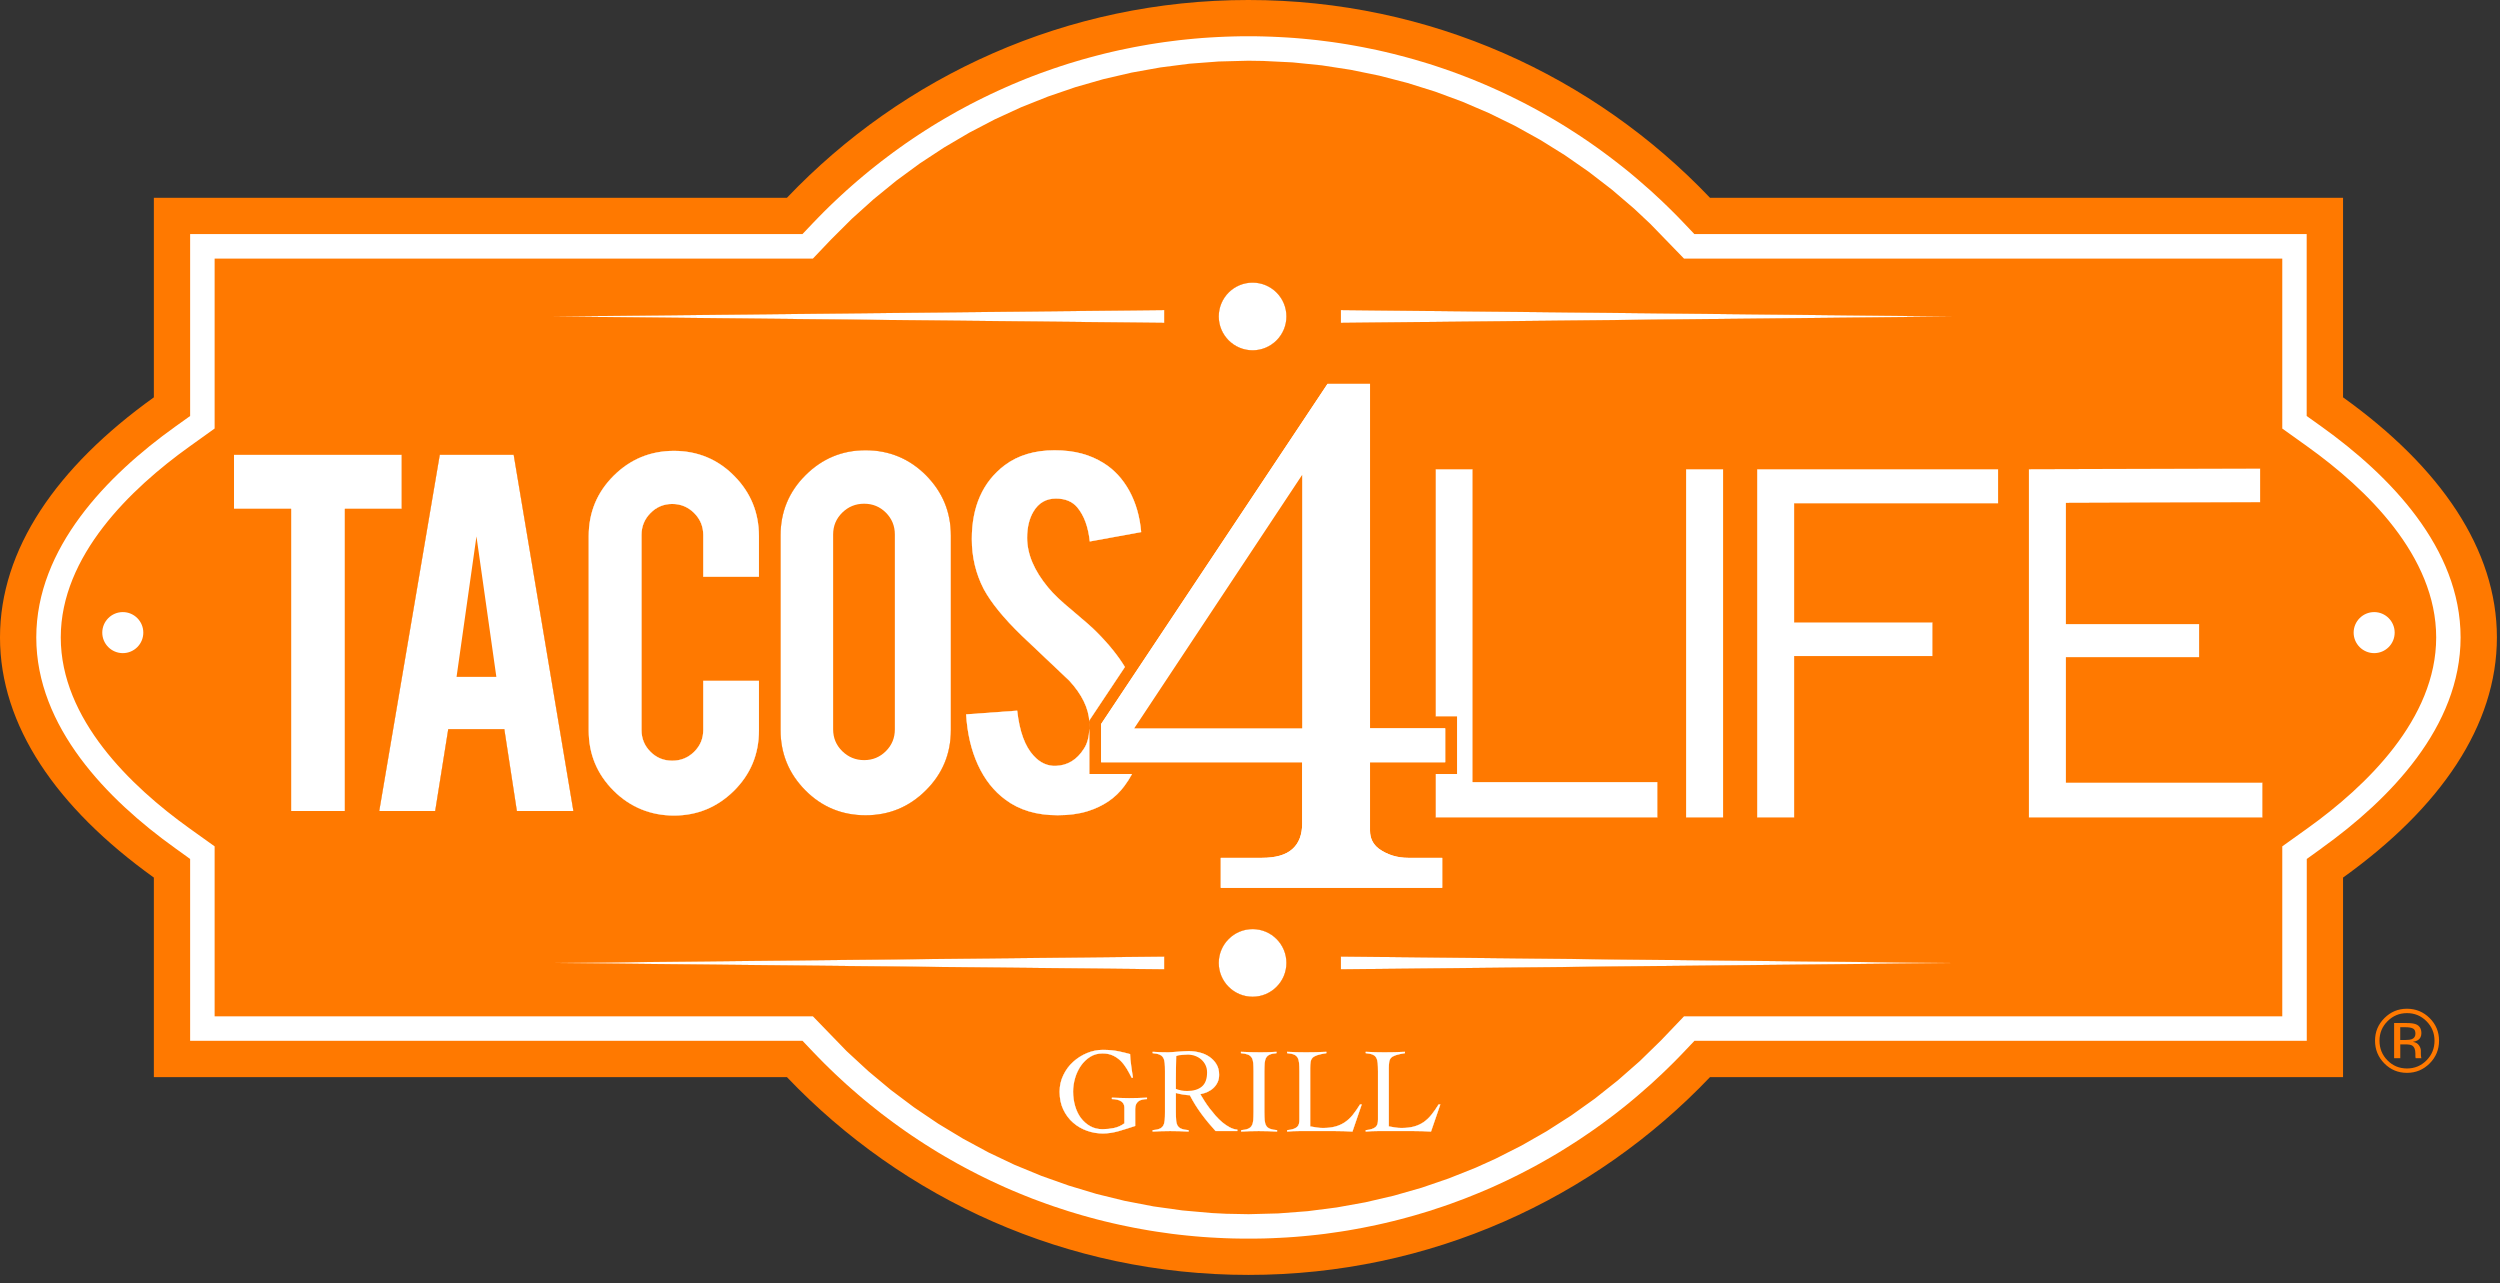 <svg width="226" height="116" viewBox="0 0 226 116" fill="none" xmlns="http://www.w3.org/2000/svg">
<rect x="0" y="0" width="226" height="116" fill="#333333" stroke="none"/>
<path d="M210.466 37.796L209.501 37.106V20.193H153.598L152.42 18.96L150.9 17.464L149.861 16.506L148.268 15.122L147.179 14.238L145.508 12.963L143.806 11.765L142.038 10.618L140.243 9.552L138.414 8.552L136.549 7.625L134.65 6.768L133.367 6.237L131.421 5.501L129.459 4.846L127.439 4.256L125.416 3.749L123.365 3.311L121.299 2.954L119.214 2.675L117.109 2.473L114.988 2.353L112.86 2.314L111.437 2.334L109.317 2.427L107.204 2.601L105.115 2.857L103.134 3.175L100.982 3.601L98.947 4.09L96.935 4.652L95.113 5.233L92.989 6.001L91.062 6.784L89.159 7.641L87.295 8.567L85.465 9.567L83.674 10.637L81.922 11.777L80.208 12.982L78.538 14.258L76.906 15.599L75.328 17.006L73.797 18.479L72.126 20.208H16.219V37.121L15.254 37.811C9.346 42.041 2.307 48.917 2.307 57.639C2.307 66.362 9.346 73.238 15.254 77.472L16.219 78.165V95.079H72.122L73.8 96.815L74.816 97.804L76.378 99.23L77.991 100.591L79.646 101.886L81.348 103.115L83.093 104.277L84.876 105.367L86.694 106.39L88.543 107.34L90.419 108.22L92.342 109.026L94.307 109.767L96.284 110.426L98.284 111.011L100.312 111.523L101.676 111.817L103.739 112.201L105.82 112.507L107.216 112.666L109.329 112.841L111.449 112.934L112.864 112.953L115 112.914L117.12 112.794L119.221 112.593L121.311 112.313L123.381 111.953L125.431 111.519L127.459 111.007L129.463 110.422L131.444 109.759L133.386 109.022L135.309 108.216L137.193 107.332L139.05 106.379L140.864 105.355L142.058 104.634L143.81 103.498L145.523 102.293L147.198 101.017L148.826 99.672L150.404 98.269L151.939 96.796L153.61 95.071H209.516V78.158L210.481 77.464C216.389 73.231 223.429 66.354 223.429 57.632C223.429 48.91 216.389 42.037 210.481 37.803L210.466 37.796Z" fill="white"/>
<path d="M21.154 41.114V45.998H26.317V73.316H31.175V45.998H36.315V41.114H21.154ZM46.436 41.114H39.757L34.284 73.316H39.339L40.521 65.912H45.591L46.727 73.316H51.833L46.436 41.114ZM68.61 52.143V48.464C68.61 46.34 67.866 44.525 66.373 43.017C64.885 41.509 63.066 40.757 60.927 40.757C58.787 40.757 56.984 41.505 55.476 43.002C53.968 44.502 53.216 46.324 53.216 48.464V66.044C53.216 68.164 53.965 69.978 55.465 71.478C56.965 72.975 58.783 73.727 60.927 73.727C63.07 73.727 64.838 72.983 66.35 71.49C67.854 69.998 68.61 68.183 68.61 66.044V61.547H63.571V65.989C63.571 66.761 63.299 67.416 62.749 67.959C62.202 68.498 61.543 68.765 60.772 68.765C60 68.765 59.345 68.498 58.806 67.959C58.267 67.42 57.996 66.761 57.996 65.989V48.363C57.996 47.592 58.264 46.933 58.806 46.382C59.345 45.836 60 45.56 60.772 45.56C61.543 45.56 62.202 45.836 62.749 46.382C63.299 46.933 63.571 47.592 63.571 48.363V52.143H68.61ZM83.705 42.963C82.209 41.459 80.387 40.703 78.247 40.703C76.107 40.703 74.332 41.455 72.824 42.952C71.316 44.452 70.564 46.274 70.564 48.413V65.989C70.564 68.114 71.308 69.932 72.8 71.44C74.289 72.948 76.103 73.7 78.247 73.7C80.391 73.7 82.185 72.952 83.693 71.451C85.201 69.955 85.957 68.133 85.957 65.989V48.413C85.957 46.289 85.205 44.475 83.705 42.963ZM98.478 65.276V65.862C98.482 65.753 98.486 65.641 98.486 65.524C98.486 65.439 98.482 65.358 98.478 65.276ZM98.478 69.971V65.862C98.443 66.625 98.284 67.226 97.998 67.66C97.366 68.672 96.517 69.195 95.455 69.23C94.703 69.261 94.032 68.959 93.45 68.323C92.663 67.482 92.167 66.121 91.958 64.241L87.333 64.575C87.438 66.288 87.791 67.811 88.399 69.137C89.008 70.467 89.838 71.517 90.88 72.285C92.132 73.231 93.706 73.7 95.61 73.7C96.637 73.7 97.536 73.58 98.308 73.339C99.746 72.893 100.858 72.134 101.649 71.052C101.909 70.707 102.138 70.347 102.339 69.971H98.478ZM96.92 55.17C95.959 54.383 95.241 53.697 94.761 53.116C93.493 51.588 92.857 50.092 92.857 48.619C92.857 47.677 93.047 46.89 93.423 46.254C93.888 45.467 94.563 45.072 95.455 45.072C96.296 45.072 96.935 45.339 97.381 45.867C97.998 46.607 98.374 47.634 98.513 48.952L103.165 48.103C103.045 46.7 102.688 45.46 102.099 44.378C101.506 43.3 100.73 42.459 99.773 41.862C98.536 41.091 97.056 40.703 95.327 40.703C93.598 40.703 92.02 41.157 90.803 42.068C88.834 43.576 87.849 45.797 87.849 48.727C87.849 50.359 88.209 51.867 88.927 53.255C89.597 54.492 90.733 55.887 92.346 57.45C94.264 59.268 95.703 60.628 96.664 61.539C97.8 62.776 98.409 64.02 98.478 65.276V65.129L98.656 64.861L101.696 60.295C101.064 59.26 100.215 58.209 99.157 57.151C98.796 56.775 98.052 56.116 96.92 55.17ZM133.13 70.699V42.413H129.781V64.776H131.715V69.971H129.781V73.909H149.842V70.699H133.13ZM102.878 99.257C102.607 99.265 102.339 99.269 102.068 99.269C101.773 99.269 101.514 99.261 101.277 99.254C101.044 99.242 100.789 99.23 100.51 99.226V99.358C101.262 99.378 101.641 99.637 101.641 100.133V101.548C101.347 101.762 101.033 101.901 100.696 101.971C100.362 102.041 100.017 102.076 99.664 102.076C99.25 102.076 98.877 101.986 98.552 101.8C98.23 101.618 97.951 101.374 97.718 101.068C97.49 100.761 97.315 100.401 97.195 99.986C97.075 99.575 97.013 99.137 97.013 98.676C97.013 98.269 97.075 97.858 97.195 97.447C97.315 97.04 97.49 96.672 97.718 96.342C97.951 96.013 98.23 95.745 98.552 95.54C98.877 95.334 99.25 95.234 99.664 95.234C100.025 95.234 100.335 95.296 100.603 95.42C100.87 95.544 101.106 95.71 101.312 95.912C101.517 96.118 101.696 96.354 101.855 96.614C102.01 96.877 102.157 97.149 102.297 97.428H102.428C102.409 97.311 102.382 97.156 102.351 96.963C102.324 96.769 102.293 96.567 102.266 96.358C102.235 96.148 102.211 95.947 102.192 95.753C102.176 95.559 102.165 95.404 102.165 95.288C102.021 95.253 101.866 95.21 101.707 95.168C101.545 95.125 101.366 95.082 101.169 95.044C100.971 95.001 100.754 94.97 100.51 94.943C100.269 94.92 99.998 94.904 99.699 94.904C99.211 94.904 98.73 95.001 98.261 95.195C97.796 95.389 97.377 95.656 97.009 95.99C96.637 96.327 96.342 96.726 96.121 97.191C95.897 97.656 95.784 98.153 95.784 98.688C95.784 99.3 95.897 99.843 96.121 100.312C96.342 100.777 96.637 101.172 97.009 101.494C97.377 101.816 97.796 102.06 98.261 102.223C98.73 102.39 99.211 102.471 99.699 102.471C100.161 102.471 100.637 102.397 101.13 102.258C101.622 102.114 102.122 101.959 102.626 101.789V100.254C102.626 100.079 102.653 99.936 102.707 99.823C102.766 99.711 102.835 99.618 102.928 99.552C103.018 99.486 103.13 99.44 103.262 99.412C103.394 99.382 103.537 99.362 103.692 99.358V99.226C103.421 99.238 103.149 99.25 102.878 99.257ZM50.026 28.612L105.25 29.186V28.031L50.026 28.612ZM50.026 87.054L105.25 87.624V86.473L50.026 87.054ZM111.166 101.905C110.941 101.785 110.72 101.634 110.503 101.455C110.29 101.277 110.084 101.075 109.891 100.855C109.697 100.63 109.515 100.405 109.34 100.18C109.17 99.951 109.015 99.73 108.875 99.509C108.735 99.292 108.615 99.095 108.514 98.916C108.739 98.874 108.96 98.804 109.166 98.711C109.375 98.614 109.557 98.494 109.708 98.346C109.863 98.203 109.984 98.029 110.077 97.831C110.17 97.637 110.212 97.408 110.212 97.153C110.212 96.78 110.131 96.459 109.96 96.187C109.794 95.916 109.577 95.695 109.313 95.52C109.053 95.342 108.755 95.214 108.425 95.137C108.1 95.055 107.774 95.016 107.46 95.016C107.324 95.016 107.165 95.02 106.991 95.032C106.817 95.044 106.642 95.055 106.468 95.071C106.297 95.086 106.134 95.098 105.983 95.106C105.828 95.117 105.7 95.125 105.599 95.125C105.363 95.125 105.13 95.121 104.898 95.113C104.661 95.106 104.429 95.094 104.196 95.082V95.21C104.456 95.234 104.661 95.272 104.809 95.334C104.956 95.392 105.064 95.482 105.142 95.606C105.219 95.73 105.266 95.893 105.285 96.094C105.305 96.296 105.312 96.548 105.312 96.858V100.517C105.312 100.827 105.305 101.079 105.285 101.281C105.266 101.483 105.219 101.645 105.142 101.769C105.064 101.893 104.956 101.986 104.809 102.041C104.661 102.103 104.456 102.142 104.196 102.165V102.297C104.456 102.281 104.719 102.269 104.983 102.262C105.247 102.254 105.514 102.25 105.785 102.25C106.057 102.25 106.34 102.25 106.619 102.262C106.894 102.269 107.173 102.281 107.452 102.297V102.165C107.181 102.142 106.968 102.103 106.817 102.041C106.661 101.986 106.545 101.893 106.468 101.769C106.394 101.645 106.344 101.483 106.328 101.281C106.309 101.079 106.301 100.827 106.301 100.517V98.808C106.371 98.831 106.464 98.854 106.58 98.881C106.692 98.905 106.809 98.928 106.929 98.947C107.049 98.963 107.169 98.982 107.282 98.994C107.394 99.009 107.487 99.017 107.561 99.017C107.867 99.61 108.216 100.168 108.607 100.699C108.999 101.231 109.425 101.746 109.887 102.25H111.86V102.118C111.623 102.099 111.395 102.025 111.166 101.905ZM114.818 102.041C114.666 101.986 114.55 101.893 114.473 101.769C114.395 101.645 114.349 101.483 114.329 101.281C114.314 101.079 114.302 100.827 114.302 100.517V96.858C114.302 96.548 114.314 96.296 114.329 96.094C114.349 95.893 114.395 95.73 114.469 95.606C114.542 95.482 114.651 95.392 114.798 95.334C114.942 95.272 115.143 95.234 115.399 95.21V95.082C115.166 95.094 114.93 95.106 114.686 95.113C114.445 95.121 114.205 95.125 113.965 95.125C113.655 95.125 113.36 95.121 113.069 95.113C112.782 95.106 112.484 95.094 112.178 95.082V95.21C112.437 95.234 112.647 95.272 112.802 95.334C112.953 95.392 113.069 95.482 113.147 95.606C113.224 95.73 113.271 95.893 113.29 96.094C113.306 96.296 113.317 96.548 113.317 96.858V100.517C113.317 100.827 113.306 101.079 113.29 101.281C113.271 101.483 113.224 101.645 113.147 101.769C113.069 101.893 112.957 101.986 112.813 102.041C112.666 102.103 112.461 102.142 112.197 102.165V102.297C112.461 102.281 112.724 102.269 112.988 102.262C113.252 102.254 113.519 102.25 113.786 102.25C114.054 102.25 114.345 102.25 114.62 102.262C114.899 102.269 115.178 102.281 115.453 102.297V102.165C115.182 102.142 114.973 102.103 114.818 102.041ZM113.236 83.992C111.546 83.992 110.177 85.36 110.177 87.05C110.177 88.74 111.546 90.105 113.236 90.105C114.926 90.105 116.291 88.737 116.291 87.05C116.291 85.364 114.922 83.992 113.236 83.992ZM113.236 25.55C111.546 25.55 110.177 26.918 110.177 28.608C110.177 30.299 111.546 31.667 113.236 31.667C114.926 31.667 116.291 30.299 116.291 28.608C116.291 26.918 114.922 25.55 113.236 25.55ZM122.943 99.839C122.722 100.196 122.505 100.51 122.291 100.777C122.074 101.044 121.838 101.265 121.582 101.44C121.326 101.614 121.039 101.746 120.718 101.835C120.396 101.921 120.02 101.967 119.59 101.967C119.4 101.967 119.21 101.952 119.024 101.921C118.838 101.893 118.644 101.859 118.446 101.824V96.559C118.446 96.342 118.458 96.156 118.481 96.009C118.504 95.858 118.558 95.734 118.651 95.633C118.741 95.536 118.888 95.455 119.082 95.389C119.279 95.323 119.555 95.265 119.907 95.21V95.082C119.597 95.094 119.291 95.106 118.981 95.113C118.667 95.121 118.361 95.125 118.054 95.125C117.768 95.125 117.485 95.121 117.202 95.113C116.923 95.106 116.64 95.094 116.353 95.082V95.21C116.616 95.234 116.822 95.272 116.969 95.334C117.112 95.392 117.225 95.482 117.295 95.606C117.368 95.73 117.415 95.893 117.434 96.094C117.45 96.296 117.461 96.548 117.461 96.858V101.2C117.461 101.343 117.45 101.471 117.423 101.583C117.395 101.692 117.345 101.785 117.264 101.862C117.182 101.94 117.07 102.002 116.93 102.052C116.787 102.103 116.593 102.142 116.353 102.165V102.297C116.535 102.281 116.717 102.269 116.903 102.262C117.085 102.254 117.268 102.25 117.45 102.25H120.675C120.935 102.25 121.202 102.25 121.47 102.262C121.737 102.273 122.001 102.281 122.264 102.297L123.106 99.839H122.943ZM130.048 99.839C129.827 100.196 129.61 100.51 129.393 100.777C129.18 101.044 128.944 101.265 128.688 101.44C128.432 101.614 128.145 101.746 127.823 101.835C127.501 101.921 127.125 101.967 126.691 101.967C126.501 101.967 126.315 101.952 126.129 101.921C125.939 101.893 125.749 101.859 125.552 101.824V96.559C125.552 96.342 125.563 96.156 125.586 96.009C125.606 95.858 125.664 95.734 125.753 95.633C125.846 95.536 125.99 95.455 126.187 95.389C126.385 95.323 126.66 95.265 127.009 95.21V95.082C126.703 95.094 126.393 95.106 126.083 95.113C125.773 95.121 125.466 95.125 125.156 95.125C124.873 95.125 124.59 95.121 124.307 95.113C124.028 95.106 123.741 95.094 123.458 95.082V95.21C123.722 95.234 123.927 95.272 124.071 95.334C124.218 95.392 124.327 95.482 124.4 95.606C124.474 95.73 124.52 95.893 124.54 96.094C124.555 96.296 124.567 96.548 124.567 96.858V101.2C124.567 101.343 124.551 101.471 124.528 101.583C124.501 101.692 124.447 101.785 124.369 101.862C124.288 101.94 124.175 102.002 124.032 102.052C123.892 102.103 123.699 102.142 123.458 102.165V102.297C123.64 102.281 123.823 102.269 124.005 102.262C124.191 102.254 124.373 102.25 124.555 102.25H127.777C128.04 102.25 128.308 102.25 128.571 102.262C128.839 102.269 129.102 102.281 129.366 102.297L130.211 99.839H130.048ZM152.42 42.413V73.909H155.769V42.413H152.42ZM121.218 86.473V87.624L176.442 87.054L121.218 86.473ZM121.218 28.031V29.186L176.442 28.612L121.218 28.031ZM180.629 45.514V42.413H158.843V73.909H162.196V59.306H174.705V56.259H162.196V45.514H180.629ZM186.761 70.75V59.411H198.802V56.414H186.761V45.463L204.318 45.405V42.355L183.412 42.413V73.909H204.531V70.75H186.761Z" fill="#FF7900"/>
<path fill-rule="evenodd" clip-rule="evenodd" d="M211.811 35.919V17.882H154.586C144.089 6.865 129.277 1.63986e-06 112.86 1.63986e-06C96.447 -0.004 81.631 6.865 71.137 17.882H13.909V35.919C5.086 42.242 0 49.677 0 57.624C0 65.571 5.086 73.006 13.909 79.332V97.37H71.137C81.631 108.383 96.447 115.252 112.86 115.252C129.273 115.252 144.089 108.383 154.586 97.37H211.811V79.332C220.634 73.006 225.72 65.575 225.72 57.624C225.72 49.673 220.634 42.242 211.811 35.919ZM209.9 76.665L208.532 77.65V94.09H153.179L152.214 95.106L151.729 95.61L151.237 96.106L150.741 96.594L150.237 97.079L149.729 97.552L149.221 98.021L148.698 98.478L148.179 98.932L147.655 99.378L147.12 99.82L146.582 100.25L146.039 100.676L145.492 101.091L144.938 101.502L144.384 101.905L143.821 102.3L143.252 102.688L142.686 103.068L142.108 103.44L141.53 103.805L140.949 104.165L140.36 104.514L139.767 104.855L139.174 105.192L138.577 105.518L137.972 105.836L137.363 106.15L136.755 106.452L136.138 106.751L135.522 107.037L134.902 107.32L134.274 107.592L133.646 107.855L133.014 108.111L132.378 108.363L131.742 108.6L131.103 108.836L130.455 109.061L129.808 109.274L129.161 109.487L128.505 109.685L127.85 109.879L127.191 110.061L126.528 110.239L125.866 110.406H125.862L125.199 110.565L124.532 110.716L123.858 110.856L123.187 110.992L122.512 111.116L121.834 111.236L121.156 111.344L120.477 111.441L119.791 111.538L119.105 111.62L118.419 111.693L117.729 111.759L117.039 111.817L116.345 111.864L115.655 111.902H115.651L114.957 111.934L114.263 111.957L113.562 111.968H112.864H112.166L111.468 111.957L110.771 111.934L110.073 111.902L109.383 111.864L108.689 111.817L107.999 111.759L107.309 111.693L106.623 111.62L105.937 111.538L104.572 111.344L103.894 111.236L103.215 111.116H103.211L102.537 110.992L101.866 110.856L101.196 110.716L100.525 110.565L99.858 110.406L99.192 110.239L98.532 110.061L97.877 109.879H97.874L97.218 109.685L96.567 109.487L95.916 109.274L95.269 109.061L94.625 108.836L93.981 108.6L93.342 108.363L92.71 108.111H92.706L92.078 107.855L91.45 107.592L90.826 107.32L90.21 107.037H90.206L89.589 106.751L88.973 106.452L88.365 106.15L87.756 105.836L87.155 105.518L86.554 105.192L85.961 104.855L85.368 104.514L84.779 104.165L84.197 103.805L83.616 103.44L83.042 103.068L82.472 102.688L81.906 102.3L81.348 101.905L80.79 101.502L80.239 101.091L79.689 100.676L79.15 100.25L78.611 99.82L78.076 99.378L77.549 98.932L77.026 98.478L76.51 98.021L75.999 97.552L75.491 97.079L74.987 96.594L74.49 96.106L74.002 95.61L73.514 95.106L72.548 94.09H17.188V77.65L15.82 76.665C9.68 72.265 3.28 65.706 3.28 57.624C3.28 49.541 9.68 42.983 15.82 38.583L17.188 37.606V21.162H72.541L73.506 20.146L73.994 19.642L74.483 19.146L74.979 18.657L75.483 18.173L75.991 17.7L76.502 17.231L77.018 16.774L77.541 16.32L78.069 15.874L78.603 15.432L79.142 15.002L79.681 14.579L80.232 14.161L80.782 13.75L81.34 13.347L81.898 12.951L82.465 12.564L83.034 12.184L83.608 11.812L84.189 11.443L84.771 11.087L85.36 10.738L85.953 10.397L86.546 10.059L87.147 9.734L87.748 9.412L88.357 9.102L88.965 8.8L89.582 8.501L90.198 8.214H90.202L90.818 7.935L91.442 7.66L92.07 7.396L92.698 7.137H92.702L93.334 6.889L93.974 6.648L94.617 6.416L95.261 6.191L95.908 5.974L96.559 5.764L97.211 5.567L97.866 5.373H97.87L98.525 5.191L99.184 5.016L99.85 4.846L100.517 4.687L101.188 4.535L101.859 4.396L102.529 4.26L103.204 4.136H103.208L103.886 4.016L104.564 3.908L105.247 3.807L105.929 3.718L106.615 3.632L107.301 3.559L107.991 3.493L108.681 3.435L109.375 3.388L110.065 3.349L110.763 3.318L111.461 3.295L112.158 3.28H113.554L114.256 3.295L114.949 3.318L115.643 3.349H115.647L116.337 3.388L117.031 3.435L117.721 3.493L118.411 3.559L119.097 3.632L119.783 3.718L120.47 3.807L121.148 3.908L121.826 4.016L122.505 4.136L123.179 4.26L123.85 4.396L124.524 4.535L125.191 4.687L125.854 4.846H125.858L126.521 5.016L127.184 5.191L127.843 5.373L128.494 5.567H128.498L129.149 5.764H129.153L129.8 5.974L130.448 6.191L131.095 6.416L131.735 6.648L132.37 6.889L133.006 7.137L133.638 7.396L134.266 7.66L134.894 7.935L135.514 8.214L136.131 8.501L136.747 8.8L137.355 9.102L137.964 9.412L138.569 9.734L139.166 10.059L139.759 10.397L140.352 10.738L140.941 11.087L141.523 11.443L142.1 11.812L142.678 12.184L143.244 12.564H143.248L143.814 12.951L144.376 13.347L144.93 13.75L145.484 14.161L146.031 14.579L146.574 15.002L147.113 15.432L147.648 15.874L148.171 16.32L148.69 16.774L149.214 17.231L149.721 17.7L150.229 18.173L150.733 18.657L151.229 19.146L151.722 19.642L152.206 20.146L153.172 21.162H208.524V37.606L209.892 38.583C216.033 42.983 222.437 49.541 222.437 57.624C222.437 65.706 216.033 72.265 209.892 76.665H209.9Z" fill="#FF7900"/>
<path d="M176.442 28.612L121.218 29.186V28.031L176.442 28.612Z" fill="white"/>
<path d="M105.25 28.031V29.186L50.026 28.612L105.25 28.031Z" fill="white"/>
<path d="M116.291 28.608C116.291 30.299 114.922 31.667 113.236 31.667C111.55 31.667 110.177 30.299 110.177 28.608C110.177 26.918 111.546 25.55 113.236 25.55C114.926 25.55 116.291 26.918 116.291 28.608Z" fill="white"/>
<path d="M176.442 87.054L121.218 87.624V86.473L176.442 87.054Z" fill="white"/>
<path d="M105.25 86.473V87.624L50.026 87.054L105.25 86.473Z" fill="white"/>
<path d="M116.291 87.05C116.291 88.737 114.922 90.105 113.236 90.105C111.55 90.105 110.177 88.737 110.177 87.05C110.177 85.364 111.546 83.992 113.236 83.992C114.926 83.992 116.291 85.36 116.291 87.05Z" fill="white"/>
<path d="M133.13 70.699V42.413H129.781V64.776H131.715V69.971H129.781V73.909H149.842V70.699H133.13Z" fill="white"/>
<path d="M152.42 42.413V73.909H155.769V42.413H152.42Z" fill="white"/>
<path d="M180.629 45.514V42.413H158.843V73.909H162.196V59.306H174.705V56.26H162.196V45.514H180.629Z" fill="white"/>
<path d="M186.761 70.75V59.411H198.802V56.414H186.761V45.463L204.318 45.405V42.355L183.412 42.413V73.909H204.531V70.75H186.761Z" fill="white"/>
<path d="M36.315 41.114V45.998H31.175V73.316H26.317V45.998H21.154V41.114H36.315Z" fill="white"/>
<path d="M46.436 41.114H39.757L34.284 73.316H39.339L40.521 65.912H45.591L46.727 73.316H51.833L46.436 41.114ZM41.273 61.187L43.072 48.491L44.87 61.187H41.273Z" fill="white"/>
<path d="M83.705 42.963C82.209 41.459 80.387 40.703 78.247 40.703C76.107 40.703 74.332 41.455 72.824 42.952C71.316 44.452 70.564 46.274 70.564 48.413V65.989C70.564 68.114 71.308 69.932 72.8 71.44C74.289 72.948 76.103 73.7 78.247 73.7C80.391 73.7 82.185 72.952 83.693 71.451C85.201 69.955 85.957 68.133 85.957 65.989V48.413C85.957 46.289 85.205 44.475 83.705 42.963ZM80.894 65.939C80.894 66.71 80.623 67.366 80.084 67.904C79.542 68.443 78.89 68.715 78.119 68.715C77.347 68.715 76.689 68.443 76.138 67.904C75.591 67.366 75.316 66.71 75.316 65.939V48.313C75.316 47.537 75.591 46.886 76.138 46.343C76.689 45.805 77.344 45.537 78.119 45.537C78.894 45.537 79.542 45.805 80.084 46.343C80.623 46.886 80.894 47.537 80.894 48.313V65.939Z" fill="white"/>
<path d="M208.609 40.381L206.318 38.742V23.375H152.233L149.19 20.239L147.729 18.867L145.713 17.142L143.62 15.529L141.457 14.025L139.232 12.641L136.941 11.37L134.588 10.218L132.184 9.187L129.73 8.28L127.226 7.497L124.683 6.838L122.109 6.311L119.493 5.908L116.857 5.64L114.186 5.509L112.848 5.489L110.166 5.559L107.514 5.76L104.89 6.098L102.297 6.563L99.73 7.16L97.211 7.881L94.734 8.73L92.303 9.699L89.934 10.788L87.609 12.002L85.349 13.331L83.147 14.777L81.026 16.335L78.972 18.01L76.995 19.79L75.099 21.681L73.487 23.375H19.402V38.738L17.111 40.381C11.812 44.18 5.493 50.255 5.493 57.624C5.493 64.993 11.812 71.072 17.111 74.871L19.402 76.51V91.877H73.487L76.533 95.02L78.491 96.827L80.53 98.529L82.631 100.106L84.81 101.579L87.058 102.936L89.368 104.184L91.702 105.293L94.148 106.301L96.618 107.177L99.129 107.933L101.672 108.557L104.27 109.057L106.882 109.422L109.538 109.658L110.844 109.724L112.875 109.763L115.554 109.693L118.21 109.491L120.834 109.154L123.423 108.689L125.99 108.092L128.513 107.371L130.975 106.526L133.417 105.553L135.208 104.743L137.542 103.56L139.817 102.262L142.027 100.847L144.174 99.316L146.248 97.668L148.241 95.92L150.152 94.055L152.233 91.877H206.318V76.51L208.609 74.871C213.912 71.072 220.231 64.997 220.231 57.624C220.231 50.251 213.912 44.18 208.609 40.381ZM121.218 28.031L176.442 28.612L121.218 29.186V28.031ZM155.769 42.413V73.909H152.42V42.413H155.769ZM129.781 64.776V42.413H133.13V70.699H149.842V73.909H129.781V69.971H131.715V64.776H129.781ZM113.236 25.55C114.922 25.55 116.291 26.918 116.291 28.608C116.291 30.299 114.922 31.667 113.236 31.667C111.55 31.667 110.177 30.299 110.177 28.608C110.177 26.918 111.546 25.55 113.236 25.55ZM120.008 34.702H123.85V65.842H130.649V68.908H123.85V75.095C123.85 75.77 124.113 76.312 124.641 76.719C125.412 77.274 126.3 77.549 127.312 77.549H130.378V80.255H110.356V77.549H114.073C115.322 77.549 116.244 77.285 116.83 76.754C117.423 76.227 117.717 75.456 117.717 74.448V68.908H99.54V65.451L102.273 61.345L120.008 34.702ZM96.664 61.539C95.703 60.628 94.264 59.268 92.346 57.45C90.733 55.887 89.597 54.492 88.927 53.255C88.209 51.867 87.849 50.359 87.849 48.727C87.849 45.797 88.834 43.576 90.803 42.068C92.02 41.157 93.528 40.703 95.327 40.703C97.125 40.703 98.536 41.091 99.773 41.862C100.73 42.459 101.506 43.3 102.099 44.378C102.688 45.46 103.045 46.7 103.165 48.103L98.513 48.952C98.374 47.634 97.998 46.607 97.381 45.867C96.935 45.339 96.296 45.072 95.455 45.072C94.563 45.072 93.888 45.467 93.423 46.254C93.047 46.89 92.857 47.677 92.857 48.619C92.857 50.092 93.493 51.588 94.761 53.116C95.241 53.697 95.959 54.383 96.92 55.17C98.052 56.116 98.796 56.775 99.157 57.151C100.215 58.209 101.064 59.26 101.696 60.295L98.656 64.861L98.478 65.129V65.276C98.482 65.358 98.486 65.439 98.486 65.524C98.486 65.641 98.482 65.753 98.478 65.862V69.971H102.339C102.138 70.347 101.909 70.707 101.649 71.052C100.858 72.134 99.746 72.893 98.308 73.339C97.536 73.58 96.637 73.7 95.61 73.7C93.706 73.7 92.132 73.231 90.88 72.285C89.838 71.517 89.008 70.467 88.399 69.137C87.791 67.811 87.438 66.288 87.333 64.575L91.958 64.241C92.167 66.121 92.663 67.482 93.45 68.323C94.032 68.959 94.703 69.261 95.455 69.23C96.517 69.195 97.366 68.672 97.998 67.66C98.284 67.226 98.443 66.625 98.478 65.862V65.276C98.409 64.02 97.8 62.776 96.664 61.539ZM105.25 28.031V29.186L50.026 28.612L105.25 28.031ZM85.957 48.413V65.989C85.957 68.133 85.201 69.955 83.693 71.451C82.185 72.952 80.371 73.7 78.247 73.7C76.123 73.7 74.289 72.948 72.8 71.44C71.308 69.932 70.564 68.114 70.564 65.989V48.413C70.564 46.274 71.316 44.452 72.824 42.952C74.332 41.455 76.138 40.703 78.247 40.703C80.356 40.703 82.209 41.459 83.705 42.963C85.205 44.475 85.957 46.289 85.957 48.413ZM62.749 46.382C62.202 45.836 61.543 45.56 60.772 45.56C60 45.56 59.345 45.836 58.806 46.382C58.264 46.933 57.996 47.592 57.996 48.363V65.989C57.996 66.761 58.264 67.416 58.806 67.959C59.349 68.501 60 68.765 60.772 68.765C61.543 68.765 62.202 68.498 62.749 67.959C63.299 67.416 63.571 66.761 63.571 65.989V61.547H68.61V66.044C68.61 68.183 67.854 69.998 66.35 71.49C64.838 72.983 63.032 73.727 60.927 73.727C58.822 73.727 56.965 72.975 55.465 71.478C53.965 69.978 53.216 68.164 53.216 66.044V48.464C53.216 46.324 53.968 44.502 55.476 43.002C56.984 41.506 58.802 40.757 60.927 40.757C63.051 40.757 64.885 41.509 66.373 43.017C67.866 44.525 68.61 46.34 68.61 48.464V52.143H63.571V48.363C63.571 47.592 63.299 46.933 62.749 46.382ZM31.175 73.316H26.317V45.998H21.154V41.114H36.315V45.998H31.175V73.316ZM45.591 65.912H40.521L39.339 73.316H34.284L39.757 41.114H46.436L51.833 73.316H46.727L45.591 65.912ZM50.026 87.054L105.25 86.473V87.624L50.026 87.054ZM103.692 99.358C103.537 99.362 103.394 99.382 103.262 99.412C103.13 99.44 103.018 99.486 102.928 99.552C102.835 99.618 102.766 99.711 102.707 99.823C102.653 99.936 102.626 100.079 102.626 100.254V101.789C102.122 101.959 101.622 102.114 101.13 102.258C100.637 102.397 100.161 102.471 99.699 102.471C99.211 102.471 98.73 102.39 98.261 102.223C97.796 102.06 97.377 101.816 97.009 101.494C96.637 101.172 96.342 100.777 96.121 100.312C95.897 99.843 95.784 99.3 95.784 98.688C95.784 98.153 95.897 97.656 96.121 97.191C96.342 96.726 96.637 96.327 97.009 95.99C97.377 95.656 97.796 95.389 98.261 95.195C98.73 95.001 99.211 94.904 99.699 94.904C99.998 94.904 100.269 94.92 100.51 94.943C100.754 94.97 100.971 95.001 101.169 95.044C101.366 95.082 101.545 95.125 101.707 95.168C101.866 95.21 102.021 95.253 102.165 95.288C102.165 95.404 102.176 95.559 102.192 95.753C102.211 95.947 102.235 96.148 102.266 96.358C102.293 96.567 102.324 96.769 102.351 96.963C102.382 97.156 102.409 97.311 102.428 97.428H102.297C102.157 97.149 102.01 96.877 101.855 96.614C101.696 96.354 101.517 96.118 101.312 95.912C101.106 95.71 100.87 95.544 100.603 95.42C100.335 95.296 100.025 95.234 99.664 95.234C99.25 95.234 98.877 95.334 98.552 95.54C98.23 95.745 97.951 96.013 97.718 96.342C97.49 96.672 97.315 97.04 97.195 97.447C97.075 97.858 97.013 98.269 97.013 98.676C97.013 99.137 97.075 99.575 97.195 99.986C97.315 100.401 97.49 100.761 97.718 101.068C97.951 101.374 98.23 101.618 98.552 101.8C98.877 101.986 99.25 102.076 99.664 102.076C100.017 102.076 100.362 102.041 100.696 101.971C101.033 101.901 101.347 101.762 101.641 101.548V100.134C101.641 99.637 101.262 99.378 100.51 99.358V99.226C100.789 99.23 101.044 99.242 101.277 99.254C101.514 99.261 101.773 99.269 102.068 99.269C102.339 99.269 102.607 99.265 102.878 99.257C103.149 99.25 103.421 99.238 103.692 99.226V99.358ZM111.86 102.25H109.887C109.425 101.746 108.999 101.231 108.607 100.699C108.216 100.168 107.867 99.61 107.561 99.017C107.487 99.017 107.394 99.009 107.282 98.994C107.169 98.982 107.049 98.963 106.929 98.947C106.809 98.928 106.692 98.905 106.58 98.881C106.464 98.854 106.371 98.831 106.301 98.808V100.517C106.301 100.827 106.309 101.079 106.328 101.281C106.344 101.483 106.394 101.645 106.468 101.769C106.545 101.893 106.661 101.986 106.817 102.041C106.968 102.103 107.181 102.142 107.452 102.165V102.297C107.173 102.281 106.894 102.269 106.619 102.262C106.34 102.254 106.061 102.25 105.785 102.25C105.51 102.25 105.247 102.25 104.983 102.262C104.719 102.273 104.456 102.281 104.196 102.297V102.165C104.456 102.142 104.661 102.103 104.809 102.041C104.956 101.986 105.064 101.893 105.142 101.769C105.219 101.645 105.266 101.483 105.285 101.281C105.305 101.079 105.312 100.827 105.312 100.517V96.858C105.312 96.548 105.305 96.296 105.285 96.094C105.266 95.893 105.219 95.73 105.142 95.606C105.064 95.482 104.956 95.393 104.809 95.334C104.661 95.272 104.456 95.234 104.196 95.21V95.082C104.429 95.094 104.661 95.106 104.898 95.114C105.13 95.121 105.363 95.125 105.599 95.125C105.7 95.125 105.828 95.117 105.983 95.106C106.134 95.098 106.297 95.086 106.468 95.071C106.642 95.055 106.817 95.044 106.991 95.032C107.165 95.02 107.324 95.016 107.46 95.016C107.774 95.016 108.1 95.055 108.425 95.137C108.755 95.214 109.053 95.342 109.313 95.52C109.577 95.695 109.794 95.916 109.96 96.187C110.131 96.459 110.212 96.78 110.212 97.153C110.212 97.408 110.17 97.637 110.077 97.831C109.984 98.029 109.863 98.203 109.708 98.346C109.557 98.494 109.375 98.614 109.166 98.711C108.96 98.804 108.739 98.874 108.514 98.916C108.615 99.095 108.735 99.292 108.875 99.509C109.015 99.73 109.17 99.951 109.34 100.18C109.515 100.405 109.697 100.63 109.891 100.855C110.084 101.076 110.29 101.277 110.503 101.455C110.72 101.634 110.941 101.785 111.166 101.905C111.395 102.025 111.623 102.099 111.86 102.118V102.25ZM115.453 102.297C115.178 102.281 114.899 102.269 114.62 102.262C114.345 102.254 114.066 102.25 113.786 102.25C113.507 102.25 113.252 102.25 112.988 102.262C112.724 102.269 112.461 102.281 112.197 102.297V102.165C112.461 102.142 112.666 102.103 112.813 102.041C112.957 101.986 113.069 101.893 113.147 101.769C113.224 101.645 113.271 101.483 113.29 101.281C113.306 101.079 113.317 100.827 113.317 100.517V96.858C113.317 96.548 113.306 96.296 113.29 96.094C113.271 95.893 113.224 95.73 113.147 95.606C113.069 95.482 112.953 95.393 112.802 95.334C112.647 95.272 112.437 95.234 112.178 95.21V95.082C112.484 95.094 112.782 95.106 113.069 95.114C113.36 95.121 113.655 95.125 113.965 95.125C114.205 95.125 114.445 95.121 114.686 95.114C114.93 95.106 115.166 95.094 115.399 95.082V95.21C115.143 95.234 114.942 95.272 114.798 95.334C114.651 95.393 114.542 95.482 114.469 95.606C114.395 95.73 114.349 95.893 114.329 96.094C114.314 96.296 114.302 96.548 114.302 96.858V100.517C114.302 100.827 114.314 101.079 114.329 101.281C114.349 101.483 114.395 101.645 114.473 101.769C114.55 101.893 114.666 101.986 114.818 102.041C114.973 102.103 115.182 102.142 115.453 102.165V102.297ZM113.236 90.105C111.546 90.105 110.177 88.737 110.177 87.05C110.177 85.364 111.546 83.992 113.236 83.992C114.926 83.992 116.291 85.36 116.291 87.05C116.291 88.74 114.922 90.105 113.236 90.105ZM122.264 102.297C122.001 102.281 121.737 102.269 121.47 102.262C121.202 102.254 120.935 102.25 120.675 102.25H117.45C117.268 102.25 117.085 102.25 116.903 102.262C116.717 102.269 116.535 102.281 116.353 102.297V102.165C116.593 102.142 116.787 102.103 116.93 102.052C117.07 102.002 117.182 101.94 117.264 101.862C117.345 101.785 117.395 101.692 117.423 101.583C117.45 101.471 117.461 101.343 117.461 101.2V96.858C117.461 96.548 117.45 96.296 117.434 96.094C117.415 95.893 117.368 95.73 117.295 95.606C117.225 95.482 117.112 95.393 116.969 95.334C116.822 95.272 116.616 95.234 116.353 95.21V95.082C116.64 95.094 116.923 95.106 117.202 95.114C117.485 95.121 117.768 95.125 118.054 95.125C118.361 95.125 118.667 95.121 118.981 95.114C119.291 95.106 119.597 95.094 119.907 95.082V95.21C119.555 95.265 119.279 95.323 119.082 95.389C118.888 95.455 118.741 95.536 118.651 95.633C118.558 95.734 118.504 95.858 118.481 96.009C118.458 96.156 118.446 96.342 118.446 96.559V101.824C118.644 101.859 118.838 101.893 119.024 101.921C119.21 101.952 119.4 101.967 119.59 101.967C120.02 101.967 120.396 101.921 120.718 101.835C121.039 101.746 121.326 101.614 121.582 101.44C121.838 101.265 122.074 101.044 122.291 100.777C122.505 100.51 122.722 100.196 122.943 99.839H123.106L122.264 102.297ZM129.366 102.297C129.102 102.281 128.839 102.269 128.571 102.262C128.308 102.254 128.04 102.25 127.777 102.25H124.555C124.373 102.25 124.191 102.25 124.005 102.262C123.823 102.269 123.64 102.281 123.458 102.297V102.165C123.699 102.142 123.892 102.103 124.032 102.052C124.175 102.002 124.288 101.94 124.369 101.862C124.447 101.785 124.501 101.692 124.528 101.583C124.551 101.471 124.567 101.343 124.567 101.2V96.858C124.567 96.548 124.555 96.296 124.54 96.094C124.52 95.893 124.474 95.73 124.4 95.606C124.327 95.482 124.218 95.393 124.071 95.334C123.927 95.272 123.722 95.234 123.458 95.21V95.082C123.741 95.094 124.028 95.106 124.307 95.114C124.59 95.121 124.873 95.125 125.156 95.125C125.466 95.125 125.773 95.121 126.083 95.114C126.393 95.106 126.703 95.094 127.009 95.082V95.21C126.66 95.265 126.385 95.323 126.187 95.389C125.99 95.455 125.846 95.536 125.753 95.633C125.664 95.734 125.606 95.858 125.586 96.009C125.563 96.156 125.552 96.342 125.552 96.559V101.824C125.749 101.859 125.939 101.893 126.129 101.921C126.315 101.952 126.501 101.967 126.691 101.967C127.125 101.967 127.501 101.921 127.823 101.835C128.145 101.746 128.432 101.614 128.688 101.44C128.944 101.265 129.18 101.044 129.393 100.777C129.61 100.51 129.827 100.196 130.048 99.839H130.211L129.366 102.297ZM121.218 87.624V86.473L176.442 87.054L121.218 87.624ZM180.629 45.514H162.196V56.26H174.705V59.306H162.196V73.909H158.843V42.413H180.629V45.514ZM204.531 73.909H183.412V42.413L204.318 42.355V45.405L186.761 45.463V56.414H198.802V59.411H186.761V70.75H204.531V73.909Z" fill="#FF7900"/>
<path d="M98.478 69.971H102.339C102.138 70.347 101.909 70.707 101.649 71.052C100.858 72.134 99.746 72.893 98.308 73.339C97.536 73.579 96.637 73.7 95.61 73.7C93.706 73.7 92.132 73.231 90.88 72.285C89.838 71.517 89.008 70.467 88.399 69.137C87.791 67.811 87.438 66.288 87.333 64.575L91.958 64.241C92.167 66.121 92.663 67.482 93.45 68.323C94.032 68.959 94.703 69.261 95.455 69.23C96.517 69.195 97.366 68.672 97.998 67.66C98.284 67.226 98.443 66.625 98.478 65.862V69.971Z" fill="white"/>
<path d="M88.927 53.255C88.209 51.867 87.849 50.359 87.849 48.727C87.849 45.797 88.834 43.576 90.803 42.068C92.02 41.157 93.528 40.703 95.327 40.703C97.125 40.703 98.536 41.091 99.773 41.862C100.73 42.459 101.506 43.3 102.099 44.378C102.688 45.46 103.045 46.7 103.165 48.103L98.513 48.952C98.374 47.634 97.998 46.607 97.381 45.867C96.935 45.339 96.296 45.072 95.455 45.072C94.563 45.072 93.888 45.467 93.423 46.254C93.047 46.89 92.857 47.677 92.857 48.619C92.857 50.092 93.493 51.588 94.761 53.116C95.241 53.697 95.959 54.383 96.92 55.17C98.052 56.116 98.796 56.775 99.157 57.151C100.215 58.209 101.064 59.26 101.696 60.295L98.656 64.861L98.478 65.129V65.276C98.409 64.02 97.8 62.776 96.664 61.539C95.703 60.628 94.264 59.268 92.346 57.45C90.733 55.887 89.597 54.492 88.927 53.255Z" fill="white"/>
<path d="M63.571 52.143V48.363C63.571 47.592 63.299 46.933 62.749 46.382C62.202 45.836 61.543 45.56 60.772 45.56C60 45.56 59.345 45.836 58.806 46.382C58.264 46.933 57.996 47.592 57.996 48.363V65.989C57.996 66.761 58.264 67.416 58.806 67.959C59.349 68.501 60 68.765 60.772 68.765C61.543 68.765 62.202 68.498 62.749 67.959C63.299 67.416 63.571 66.761 63.571 65.989V61.547H68.61V66.044C68.61 68.183 67.854 69.998 66.35 71.49C64.838 72.983 63.032 73.727 60.927 73.727C58.822 73.727 56.965 72.975 55.465 71.478C53.965 69.978 53.216 68.164 53.216 66.044V48.464C53.216 46.324 53.968 44.502 55.476 43.002C56.984 41.505 58.802 40.757 60.927 40.757C63.051 40.757 64.885 41.509 66.373 43.017C67.866 44.525 68.61 46.34 68.61 48.464V52.143H63.571Z" fill="white"/>
<path d="M102.878 99.257C102.607 99.265 102.339 99.269 102.068 99.269C101.773 99.269 101.513 99.261 101.277 99.254C101.044 99.242 100.789 99.23 100.509 99.226V99.358C101.262 99.378 101.641 99.637 101.641 100.133V101.548C101.347 101.762 101.033 101.901 100.696 101.971C100.362 102.041 100.017 102.076 99.664 102.076C99.25 102.076 98.877 101.986 98.552 101.8C98.23 101.618 97.951 101.374 97.718 101.068C97.49 100.761 97.315 100.401 97.195 99.986C97.075 99.575 97.013 99.137 97.013 98.676C97.013 98.269 97.075 97.858 97.195 97.447C97.315 97.04 97.49 96.672 97.718 96.342C97.951 96.013 98.23 95.745 98.552 95.54C98.877 95.334 99.25 95.234 99.664 95.234C100.025 95.234 100.335 95.296 100.602 95.42C100.87 95.544 101.106 95.71 101.312 95.912C101.517 96.117 101.696 96.354 101.855 96.614C102.01 96.877 102.157 97.149 102.297 97.428H102.428C102.409 97.311 102.382 97.156 102.351 96.963C102.324 96.769 102.293 96.567 102.266 96.358C102.234 96.148 102.211 95.947 102.192 95.753C102.176 95.559 102.165 95.404 102.165 95.288C102.021 95.253 101.866 95.21 101.707 95.168C101.544 95.125 101.366 95.082 101.168 95.044C100.971 95.001 100.754 94.97 100.509 94.943C100.269 94.92 99.998 94.904 99.699 94.904C99.211 94.904 98.73 95.001 98.261 95.195C97.796 95.389 97.377 95.656 97.009 95.99C96.637 96.327 96.342 96.726 96.121 97.191C95.896 97.656 95.784 98.153 95.784 98.688C95.784 99.3 95.896 99.843 96.121 100.312C96.342 100.777 96.637 101.172 97.009 101.494C97.377 101.816 97.796 102.06 98.261 102.223C98.73 102.39 99.211 102.471 99.699 102.471C100.161 102.471 100.637 102.397 101.13 102.258C101.622 102.114 102.122 101.959 102.626 101.789V100.254C102.626 100.079 102.653 99.936 102.707 99.823C102.766 99.711 102.835 99.618 102.928 99.552C103.018 99.486 103.13 99.44 103.262 99.412C103.394 99.382 103.537 99.362 103.692 99.358V99.226C103.421 99.238 103.149 99.25 102.878 99.257Z" fill="white"/>
<path d="M111.166 101.905C110.941 101.785 110.72 101.634 110.503 101.455C110.29 101.277 110.084 101.075 109.891 100.855C109.697 100.63 109.515 100.405 109.34 100.18C109.17 99.951 109.014 99.73 108.875 99.509C108.735 99.292 108.615 99.095 108.514 98.916C108.739 98.874 108.96 98.804 109.166 98.711C109.375 98.614 109.557 98.494 109.708 98.346C109.863 98.203 109.984 98.029 110.077 97.831C110.17 97.637 110.212 97.408 110.212 97.153C110.212 96.78 110.131 96.459 109.96 96.187C109.794 95.916 109.577 95.695 109.313 95.52C109.053 95.342 108.755 95.214 108.425 95.137C108.1 95.055 107.774 95.016 107.46 95.016C107.324 95.016 107.165 95.02 106.991 95.032C106.816 95.044 106.642 95.055 106.468 95.071C106.297 95.086 106.134 95.098 105.983 95.106C105.828 95.117 105.7 95.125 105.599 95.125C105.363 95.125 105.13 95.121 104.898 95.114C104.661 95.106 104.429 95.094 104.196 95.082V95.21C104.456 95.234 104.661 95.272 104.808 95.334C104.956 95.393 105.064 95.482 105.142 95.606C105.219 95.73 105.266 95.893 105.285 96.094C105.305 96.296 105.312 96.548 105.312 96.858V100.517C105.312 100.827 105.305 101.079 105.285 101.281C105.266 101.483 105.219 101.645 105.142 101.769C105.064 101.893 104.956 101.986 104.808 102.041C104.661 102.103 104.456 102.142 104.196 102.165V102.297C104.456 102.281 104.719 102.269 104.983 102.262C105.247 102.254 105.514 102.25 105.785 102.25C106.057 102.25 106.34 102.25 106.619 102.262C106.894 102.269 107.173 102.281 107.452 102.297V102.165C107.181 102.142 106.968 102.103 106.816 102.041C106.661 101.986 106.545 101.893 106.468 101.769C106.394 101.645 106.344 101.483 106.328 101.281C106.309 101.079 106.301 100.827 106.301 100.517V98.808C106.371 98.831 106.464 98.854 106.58 98.881C106.692 98.905 106.809 98.928 106.929 98.947C107.049 98.963 107.169 98.982 107.282 98.994C107.394 99.009 107.487 99.017 107.561 99.017C107.867 99.61 108.216 100.168 108.607 100.699C108.999 101.231 109.425 101.746 109.887 102.25H111.86V102.118C111.623 102.099 111.395 102.025 111.166 101.905ZM107.32 98.622C106.968 98.622 106.627 98.56 106.301 98.436V97.691C106.301 97.273 106.305 96.885 106.309 96.528C106.316 96.172 106.328 95.815 106.344 95.462C106.51 95.412 106.685 95.381 106.859 95.365C107.034 95.35 107.212 95.342 107.394 95.342C107.623 95.342 107.84 95.381 108.049 95.459C108.255 95.536 108.441 95.644 108.604 95.788C108.762 95.931 108.89 96.098 108.98 96.292C109.073 96.486 109.119 96.703 109.119 96.943C109.119 97.536 108.96 97.963 108.646 98.226C108.332 98.49 107.89 98.622 107.32 98.622Z" fill="white"/>
<path d="M114.818 102.041C114.666 101.986 114.55 101.893 114.473 101.769C114.395 101.645 114.349 101.483 114.329 101.281C114.314 101.079 114.302 100.827 114.302 100.517V96.858C114.302 96.548 114.314 96.296 114.329 96.094C114.349 95.893 114.395 95.73 114.469 95.606C114.542 95.482 114.651 95.393 114.798 95.334C114.942 95.272 115.143 95.234 115.399 95.21V95.082C115.166 95.094 114.93 95.106 114.686 95.114C114.445 95.121 114.205 95.125 113.965 95.125C113.655 95.125 113.36 95.121 113.069 95.114C112.782 95.106 112.484 95.094 112.178 95.082V95.21C112.437 95.234 112.647 95.272 112.802 95.334C112.953 95.393 113.069 95.482 113.147 95.606C113.224 95.73 113.271 95.893 113.29 96.094C113.306 96.296 113.317 96.548 113.317 96.858V100.517C113.317 100.827 113.306 101.079 113.29 101.281C113.271 101.483 113.224 101.645 113.147 101.769C113.069 101.893 112.957 101.986 112.813 102.041C112.666 102.103 112.461 102.142 112.197 102.165V102.297C112.461 102.281 112.724 102.269 112.988 102.262C113.251 102.254 113.519 102.25 113.786 102.25C114.054 102.25 114.345 102.25 114.62 102.262C114.899 102.269 115.178 102.281 115.453 102.297V102.165C115.182 102.142 114.973 102.103 114.818 102.041Z" fill="white"/>
<path d="M122.943 99.839C122.722 100.196 122.505 100.51 122.291 100.777C122.074 101.044 121.838 101.265 121.582 101.44C121.326 101.614 121.039 101.746 120.718 101.835C120.396 101.921 120.02 101.967 119.59 101.967C119.4 101.967 119.21 101.952 119.024 101.921C118.837 101.893 118.644 101.859 118.446 101.824V96.559C118.446 96.342 118.458 96.156 118.481 96.009C118.504 95.858 118.558 95.734 118.651 95.633C118.741 95.536 118.888 95.455 119.082 95.389C119.279 95.323 119.555 95.265 119.907 95.21V95.082C119.597 95.094 119.291 95.106 118.981 95.114C118.667 95.121 118.361 95.125 118.054 95.125C117.768 95.125 117.485 95.121 117.202 95.114C116.923 95.106 116.64 95.094 116.353 95.082V95.21C116.616 95.234 116.822 95.272 116.969 95.334C117.112 95.393 117.225 95.482 117.295 95.606C117.368 95.73 117.415 95.893 117.434 96.094C117.45 96.296 117.461 96.548 117.461 96.858V101.2C117.461 101.343 117.45 101.471 117.423 101.583C117.395 101.692 117.345 101.785 117.264 101.862C117.182 101.94 117.07 102.002 116.93 102.052C116.787 102.103 116.593 102.142 116.353 102.165V102.297C116.535 102.281 116.717 102.269 116.903 102.262C117.085 102.254 117.268 102.25 117.45 102.25H120.675C120.935 102.25 121.202 102.25 121.47 102.262C121.737 102.273 122.001 102.281 122.264 102.297L123.106 99.839H122.943Z" fill="white"/>
<path d="M130.048 99.839C129.827 100.196 129.61 100.51 129.393 100.777C129.18 101.044 128.943 101.265 128.688 101.44C128.432 101.614 128.145 101.746 127.823 101.835C127.501 101.921 127.125 101.967 126.691 101.967C126.501 101.967 126.315 101.952 126.129 101.921C125.939 101.893 125.749 101.859 125.552 101.824V96.559C125.552 96.342 125.563 96.156 125.586 96.009C125.606 95.858 125.664 95.734 125.753 95.633C125.846 95.536 125.99 95.455 126.187 95.389C126.385 95.323 126.66 95.265 127.009 95.21V95.082C126.703 95.094 126.393 95.106 126.083 95.114C125.773 95.121 125.466 95.125 125.156 95.125C124.873 95.125 124.59 95.121 124.307 95.114C124.028 95.106 123.741 95.094 123.458 95.082V95.21C123.722 95.234 123.927 95.272 124.071 95.334C124.218 95.393 124.327 95.482 124.4 95.606C124.474 95.73 124.52 95.893 124.54 96.094C124.555 96.296 124.567 96.548 124.567 96.858V101.2C124.567 101.343 124.551 101.471 124.528 101.583C124.501 101.692 124.447 101.785 124.369 101.862C124.288 101.94 124.175 102.002 124.032 102.052C123.892 102.103 123.699 102.142 123.458 102.165V102.297C123.64 102.281 123.823 102.269 124.005 102.262C124.191 102.254 124.373 102.25 124.555 102.25H127.777C128.04 102.25 128.308 102.25 128.571 102.262C128.839 102.269 129.102 102.281 129.366 102.297L130.211 99.839H130.048Z" fill="white"/>
<path d="M98.478 65.276V65.862C98.482 65.753 98.486 65.641 98.486 65.524C98.486 65.439 98.482 65.358 98.478 65.276Z" fill="#FF7900"/>
<path d="M130.649 68.908V65.842H123.85V34.702H120.008L102.273 61.345L99.54 65.451V68.908H117.717V74.448C117.717 75.456 117.423 76.227 116.83 76.754C116.244 77.285 115.322 77.549 114.073 77.549H110.356V80.255H130.378V77.549H127.312C126.3 77.549 125.412 77.274 124.641 76.719C124.113 76.312 123.85 75.77 123.85 75.095V68.908H130.649ZM117.717 65.842H102.533L103.343 64.621L117.717 42.928V65.842Z" fill="white"/>
<path d="M117.717 42.928V65.842H102.533L103.343 64.621L117.717 42.928Z" fill="#FF7900"/>
<path d="M12.955 57.19C12.955 58.213 12.126 59.043 11.102 59.043C10.079 59.043 9.245 58.209 9.245 57.19C9.245 56.17 10.079 55.333 11.102 55.333C12.126 55.333 12.955 56.166 12.955 57.19Z" fill="white"/>
<path d="M216.478 57.19C216.478 58.213 215.649 59.043 214.625 59.043C213.602 59.043 212.769 58.209 212.769 57.19C212.769 56.17 213.602 55.333 214.625 55.333C215.649 55.333 216.478 56.166 216.478 57.19Z" fill="white"/>
<path d="M219.642 96.133C219.076 96.699 218.393 96.986 217.591 96.986C216.789 96.986 216.106 96.703 215.544 96.133C214.986 95.567 214.703 94.885 214.703 94.078C214.703 93.272 214.986 92.602 215.552 92.035C216.118 91.469 216.792 91.19 217.591 91.19C218.389 91.19 219.076 91.473 219.642 92.035C220.208 92.598 220.491 93.28 220.491 94.078C220.491 94.877 220.208 95.563 219.642 96.133ZM215.831 92.319C215.346 92.803 215.106 93.392 215.106 94.082C215.106 94.772 215.346 95.369 215.827 95.858C216.312 96.346 216.897 96.59 217.591 96.59C218.285 96.59 218.87 96.346 219.355 95.858C219.839 95.369 220.08 94.776 220.08 94.082C220.08 93.388 219.839 92.807 219.355 92.319C218.87 91.83 218.281 91.586 217.591 91.586C216.901 91.586 216.319 91.83 215.831 92.319ZM217.533 92.481C217.928 92.481 218.215 92.52 218.401 92.594C218.731 92.729 218.893 93.001 218.893 93.4C218.893 93.683 218.789 93.892 218.583 94.028C218.475 94.098 218.32 94.152 218.126 94.183C218.374 94.222 218.556 94.326 218.672 94.493C218.789 94.66 218.847 94.827 218.847 94.986V95.218C218.847 95.292 218.847 95.369 218.855 95.455C218.862 95.54 218.87 95.594 218.882 95.621L218.901 95.66H218.378C218.378 95.66 218.374 95.641 218.37 95.629C218.37 95.617 218.366 95.606 218.362 95.594L218.351 95.493V95.241C218.351 94.873 218.25 94.633 218.052 94.513C217.936 94.443 217.727 94.412 217.428 94.412H216.986V95.66H216.428V92.481H217.541H217.533ZM218.138 92.981C217.998 92.904 217.769 92.861 217.459 92.861H216.982V94.013H217.49C217.727 94.013 217.905 93.989 218.025 93.943C218.242 93.857 218.355 93.691 218.355 93.447C218.355 93.214 218.285 93.059 218.141 92.981H218.138Z" fill="#FF7900"/>
</svg>
